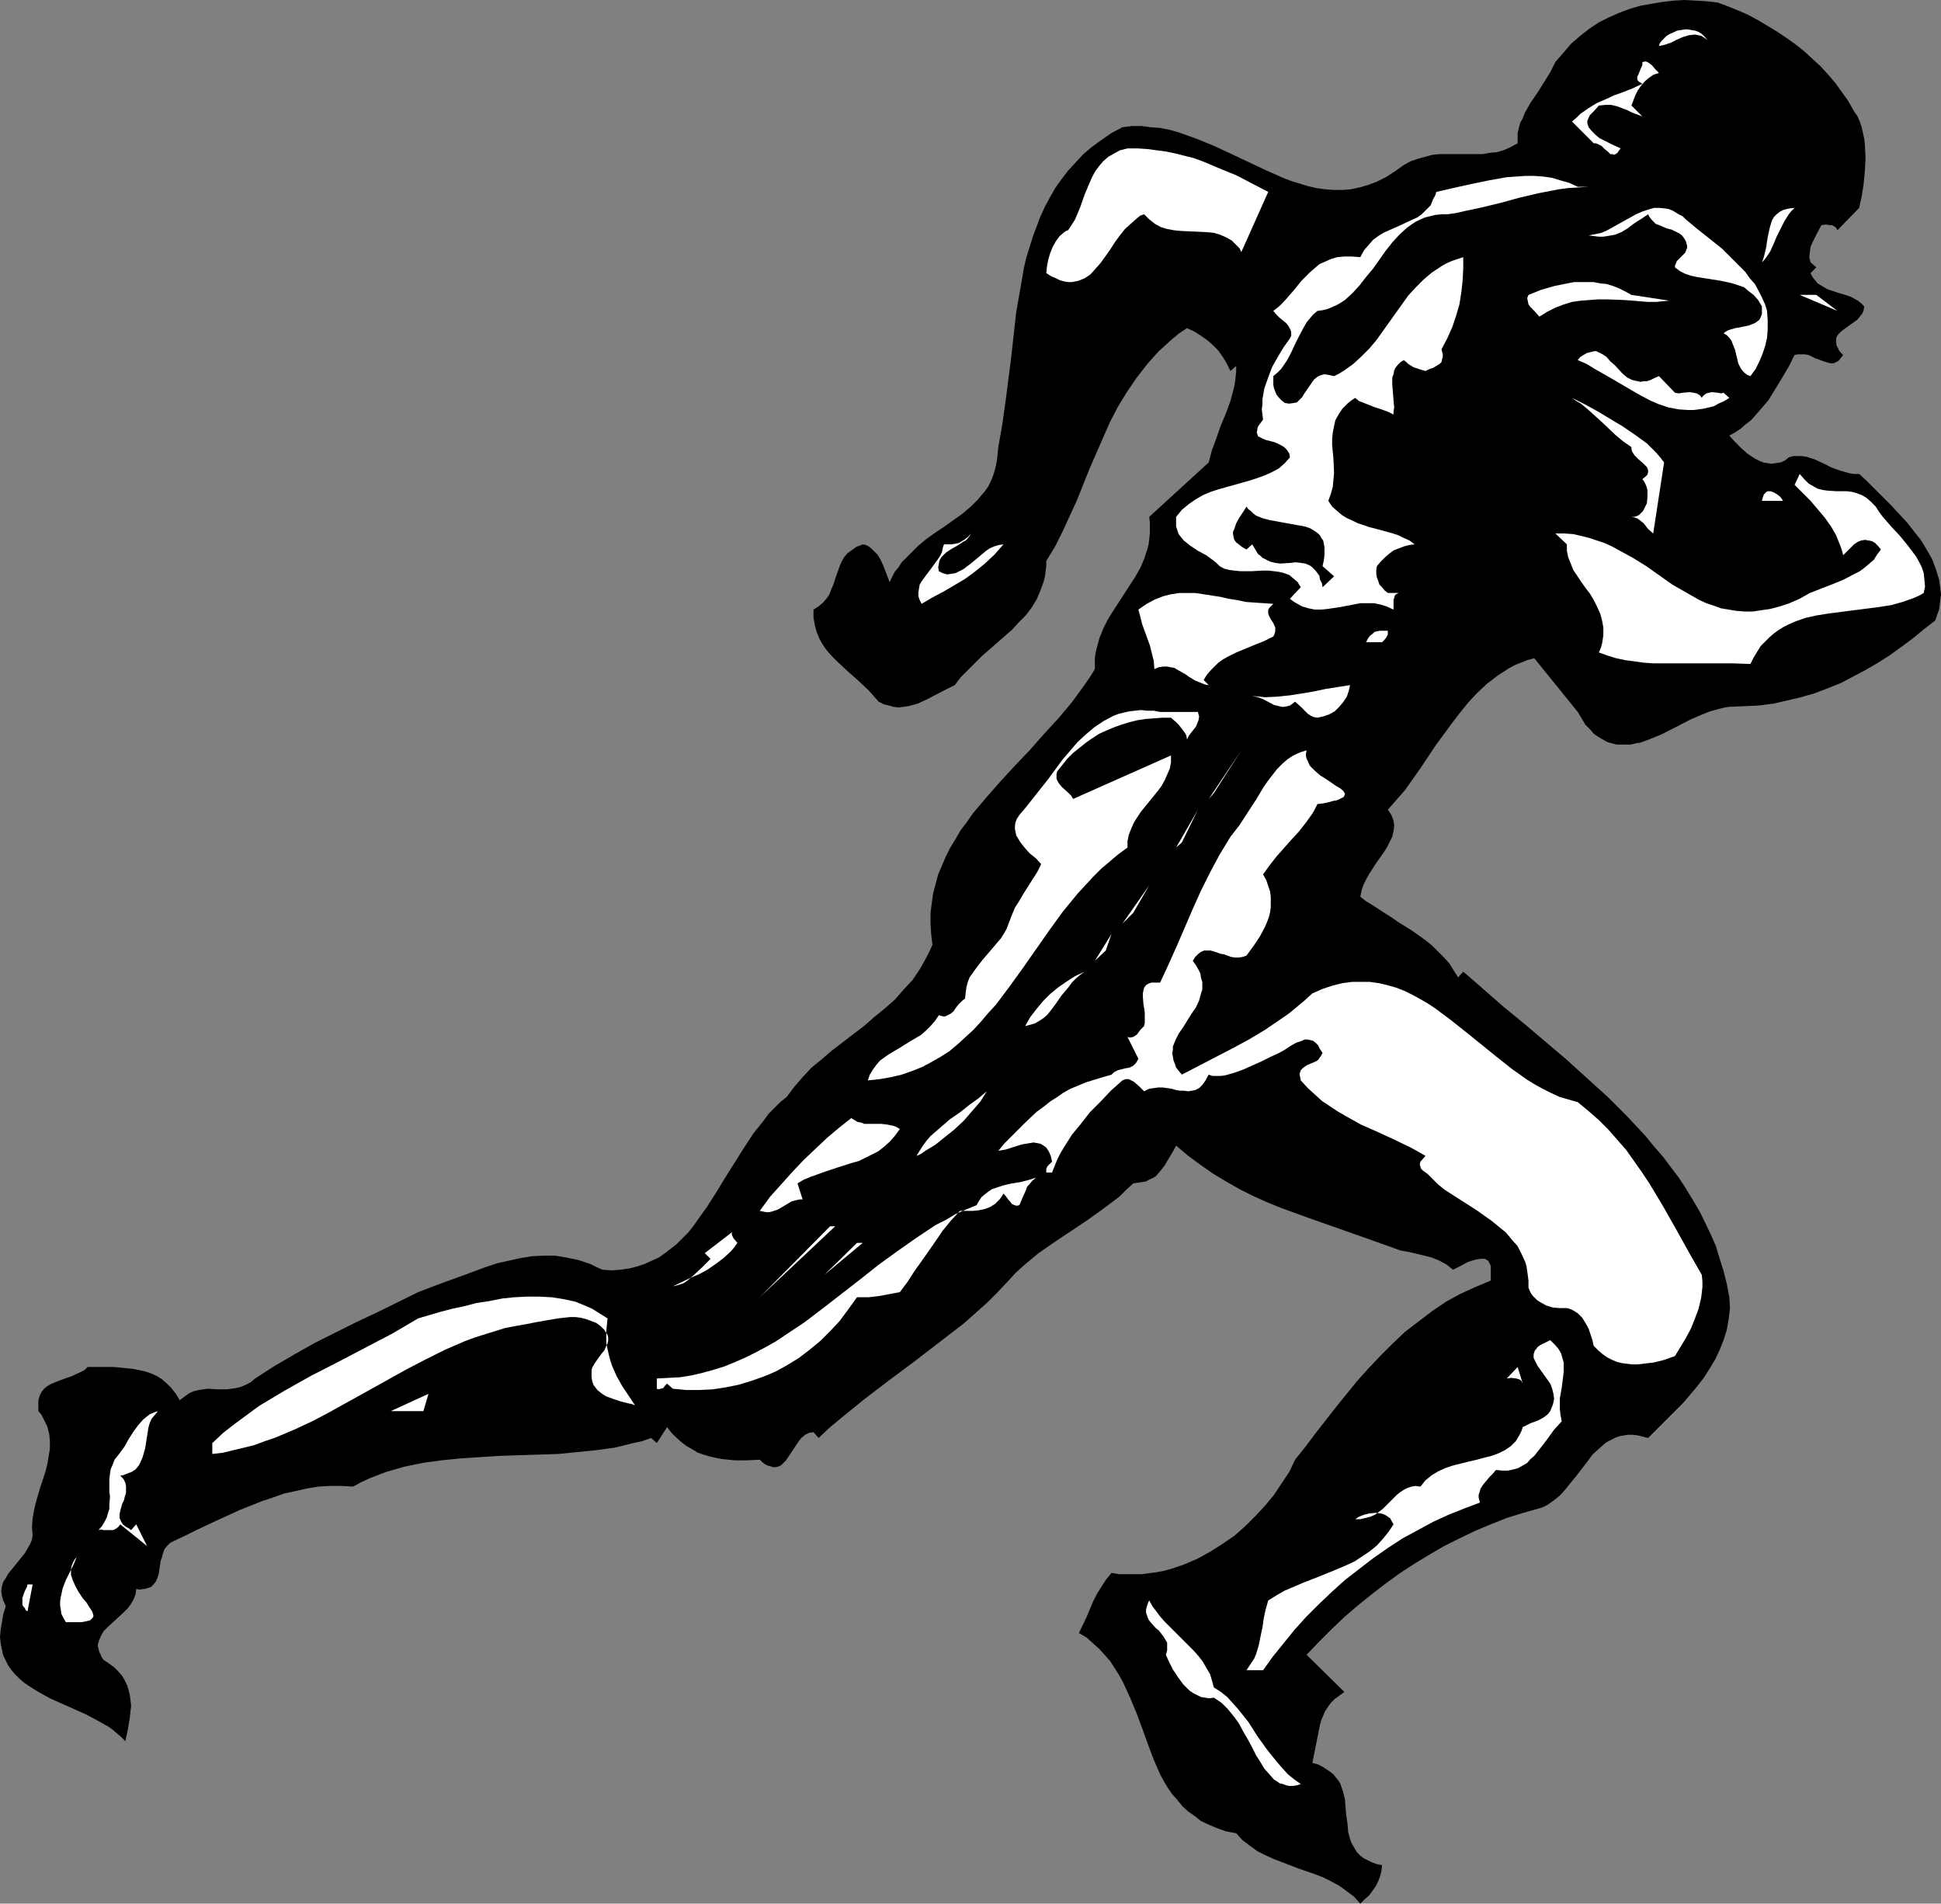 <?xml version="1.0" encoding="UTF-8" standalone="no"?>
<svg
   version="1.0"
   width="129.766mm"
   height="127.251mm"
   id="svg42"
   sodipodi:docname="Football - Player 09.wmf"
   xmlns:inkscape="http://www.inkscape.org/namespaces/inkscape"
   xmlns:sodipodi="http://sodipodi.sourceforge.net/DTD/sodipodi-0.dtd"
   xmlns="http://www.w3.org/2000/svg"
   xmlns:svg="http://www.w3.org/2000/svg">
  <rect width="100%" height="100%" fill="#808080" stroke="none"/>
  <sodipodi:namedview
     id="namedview42"
     pagecolor="#ffffff"
     bordercolor="#000000"
     borderopacity="0.25"
     inkscape:showpageshadow="2"
     inkscape:pageopacity="0.0"
     inkscape:pagecheckerboard="0"
     inkscape:deskcolor="#d1d1d1"
     inkscape:document-units="mm" />
  <defs
     id="defs1">
    <pattern
       id="WMFhbasepattern"
       patternUnits="userSpaceOnUse"
       width="6"
       height="6"
       x="0"
       y="0" />
  </defs>
  <path
     style="fill:#000000;fill-opacity:1;fill-rule:evenodd;stroke:none"
     d="m 468.478,28.12 0.808,1.131 0.646,1.454 0.485,1.454 0.323,1.454 0.323,1.454 0.162,1.616 0.162,3.232 -0.162,3.232 -0.323,3.394 -0.485,3.071 -0.646,2.909 -5.494,5.656 -0.323,-0.646 -0.485,-0.323 -0.485,-0.323 h -0.485 l -1.131,-0.162 -1.131,0.162 -1.131,2.101 -1.131,2.263 -0.485,1.131 -0.162,1.293 -0.162,1.293 0.323,1.293 1.454,1.293 -1.454,1.454 0.485,0.97 0.646,0.808 0.646,0.808 0.808,0.485 0.808,0.485 0.808,0.485 1.939,0.646 0.97,0.323 1.131,0.323 1.939,0.646 1.778,0.97 0.808,0.646 0.808,0.808 -0.162,0.97 -0.323,0.808 -0.646,0.808 -0.646,0.808 -1.616,1.131 -1.778,1.293 -0.646,0.485 -0.646,0.646 -0.485,0.646 -0.162,0.646 v 0.808 l 0.162,0.97 0.323,0.485 0.162,0.485 0.485,0.646 0.646,0.646 -0.646,0.808 -0.485,0.646 -0.646,0.323 -0.646,0.323 h -0.646 l -0.808,-0.162 -1.454,-0.485 -1.778,-0.646 -1.616,-0.808 -0.97,-0.162 h -0.808 -0.97 l -0.808,0.162 -1.454,2.909 -1.616,2.747 -1.778,2.909 -1.778,2.909 -2.101,2.424 -2.262,2.586 -1.293,0.97 -1.293,1.131 -1.454,0.97 -1.454,0.808 1.293,1.454 1.616,1.616 1.616,1.454 0.97,0.646 0.97,0.646 0.97,0.485 1.131,0.485 0.97,0.162 1.131,0.162 1.131,-0.162 1.131,-0.162 1.131,-0.485 0.97,-0.808 1.131,-0.323 h 1.131 0.97 l 1.131,0.162 2.101,0.646 2.101,0.97 2.262,1.131 2.262,0.808 1.131,0.323 1.131,0.323 1.131,0.162 h 1.293 l 1.939,1.778 1.939,1.939 4.202,4.202 1.939,2.101 2.101,2.263 1.778,2.263 1.778,2.263 1.454,2.424 1.293,2.263 0.97,2.586 0.808,2.586 0.162,1.131 0.162,1.293 0.162,1.293 -0.162,1.293 -0.162,1.293 -0.162,1.293 -0.485,1.293 -0.485,1.454 -2.909,2.263 -2.747,2.263 -3.07,2.263 -2.909,2.101 -3.07,1.939 -3.07,1.778 -3.07,1.616 -3.07,1.616 -3.232,1.293 -3.394,1.293 -3.394,0.97 -3.394,0.808 -3.555,0.808 -3.717,0.485 -3.555,0.162 -3.878,0.162 -1.131,0.162 -1.293,0.323 -2.424,0.646 -2.424,0.97 -2.586,1.131 -5.01,2.586 -2.586,1.293 -2.424,0.97 -2.586,0.97 -1.131,0.162 -1.293,0.323 h -1.293 -1.131 -1.131 l -1.293,-0.323 -1.131,-0.323 -1.131,-0.646 -1.131,-0.646 -1.131,-0.808 -0.97,-1.131 -1.131,-1.131 -0.97,-1.616 -0.97,-1.616 -10.989,-13.575 -1.778,0.485 -3.232,1.293 -1.454,0.808 -2.747,1.778 -2.747,2.101 -2.424,2.263 -2.262,2.424 -2.101,2.586 -2.101,2.747 -4.04,5.495 -3.878,5.818 -1.939,2.747 -1.939,2.747 -2.262,2.586 -2.101,2.424 0.485,0.646 0.485,0.808 0.485,1.293 0.162,1.293 -0.162,1.293 -0.323,1.454 -0.646,1.293 -0.646,1.293 -0.808,1.293 -1.939,2.747 -1.778,2.747 -0.808,1.454 -0.646,1.293 -0.485,1.454 -0.323,1.616 1.454,1.131 1.616,0.97 3.232,2.101 1.778,1.131 1.616,1.131 3.394,2.101 3.394,2.424 1.616,1.293 1.454,1.454 1.454,1.454 1.454,1.616 1.131,1.778 1.131,1.778 1.293,-1.454 5.01,4.363 5.171,4.525 5.333,4.363 5.333,4.525 5.333,4.525 5.171,4.687 5.171,4.687 4.848,4.848 4.686,5.01 2.101,2.586 2.262,2.586 1.939,2.586 2.101,2.747 1.778,2.747 1.778,2.909 1.616,2.747 1.454,2.909 1.454,3.071 1.293,2.909 0.97,3.232 0.97,3.071 0.808,3.232 0.646,3.394 0.162,2.747 -0.323,2.747 -0.485,2.747 -0.808,2.586 -0.97,2.424 -1.131,2.424 -1.454,2.424 -1.454,2.263 -1.616,2.101 -1.778,2.101 -1.778,2.101 -1.778,1.778 -3.717,3.717 -0.808,0.808 -0.97,0.97 -1.616,1.616 -1.293,-0.323 -1.293,-0.323 -1.293,-0.162 h -1.131 l -1.131,0.162 -0.97,0.162 -0.97,0.323 -0.97,0.485 -0.97,0.485 -0.808,0.485 -1.616,1.454 -1.616,1.454 -1.293,1.778 -2.747,3.555 -1.454,1.778 -1.293,1.616 -1.454,1.616 -1.616,1.293 -1.616,1.131 -0.97,0.485 -0.97,0.323 -4.04,1.131 -4.202,1.293 -4.04,1.616 -3.878,1.616 -4.04,1.939 -3.878,1.939 -3.878,2.263 -3.717,2.263 -3.717,2.424 -3.555,2.586 -3.555,2.747 -3.394,2.747 -3.394,2.909 -3.232,3.071 -3.232,3.232 -3.07,3.232 9.534,9.373 -1.293,0.97 -1.131,0.808 -0.97,0.97 -0.808,1.131 -0.646,0.97 -0.485,1.131 -0.485,1.131 -0.323,1.131 -0.485,2.424 -0.485,2.424 -0.485,2.424 -0.485,2.424 1.293,0.323 1.293,0.646 0.97,0.646 0.97,0.646 0.808,0.646 0.646,0.808 0.646,0.808 0.485,0.808 0.646,1.939 0.485,1.939 0.162,2.101 0.162,1.939 0.323,2.101 0.162,2.101 0.485,1.778 0.323,0.97 0.485,0.808 0.485,0.808 0.485,0.808 0.808,0.808 0.808,0.646 0.97,0.485 0.97,0.485 1.293,0.485 1.454,0.323 -0.162,1.454 -0.323,1.293 -0.485,1.293 -0.646,1.293 -0.808,1.131 -0.808,1.131 -1.131,0.97 -1.131,1.131 -1.616,-1.778 -1.939,-1.454 -1.778,-1.293 -2.101,-1.131 -1.939,-0.97 -2.101,-0.808 -4.202,-1.454 -4.202,-1.616 -2.101,-0.808 -2.101,-0.97 -1.939,-0.97 -1.778,-1.293 -1.939,-1.454 -1.616,-1.778 -2.586,-0.485 -2.262,-0.808 -1.939,-0.808 -2.101,-0.97 -1.616,-1.293 -1.616,-1.131 -1.454,-1.293 -1.293,-1.616 -1.293,-1.454 -1.131,-1.616 -0.97,-1.616 -0.97,-1.778 -1.616,-3.717 -1.454,-3.879 -1.454,-4.04 -1.454,-3.879 -1.616,-3.879 -1.778,-3.879 -0.97,-1.778 -1.131,-1.778 -1.131,-1.778 -1.293,-1.454 -1.454,-1.616 -1.616,-1.454 -1.616,-1.454 -1.939,-1.131 1.939,-4.04 1.616,-3.879 0.97,-1.939 1.131,-1.778 1.131,-1.778 1.454,-1.778 1.939,0.323 h 1.778 1.939 1.939 l 3.717,-0.485 1.778,-0.323 1.778,-0.485 3.394,-1.131 3.394,-1.454 3.232,-1.778 3.07,-1.939 3.07,-2.101 2.747,-2.424 2.586,-2.586 2.424,-2.586 2.262,-2.747 1.939,-2.909 1.939,-2.909 1.454,-3.071 2.586,-3.232 2.424,-3.232 5.171,-6.626 2.747,-3.394 2.747,-3.394 2.909,-3.232 2.909,-3.071 3.07,-3.071 3.232,-3.071 3.394,-2.586 3.394,-2.586 3.555,-2.424 3.555,-1.939 3.878,-1.778 1.939,-0.808 1.939,-0.808 v -0.646 -0.808 -1.454 -0.808 l -0.323,-0.646 -0.323,-0.646 -0.323,-0.162 -0.485,-0.323 h -1.131 l -1.131,0.162 -1.131,0.323 -0.97,0.323 -1.778,0.97 -1.939,0.97 -0.808,-0.646 -0.808,-0.646 -1.778,-0.97 -1.939,-0.808 -1.939,-0.485 -1.939,-0.485 -2.101,-0.485 -1.939,-0.323 -1.778,-0.646 -7.272,-2.586 -14.221,-5.01 -7.11,-2.586 -3.555,-1.454 -3.555,-1.616 -3.232,-1.616 -3.394,-1.939 -3.232,-1.939 -3.232,-2.263 -3.07,-2.263 -3.07,-2.586 -0.97,1.778 -0.97,1.616 -0.97,1.616 -1.131,1.454 -1.131,1.293 -0.808,0.485 -0.808,0.323 -0.808,0.485 -0.97,0.162 -1.131,0.162 -1.131,0.162 -1.778,1.616 -1.778,1.778 -1.939,1.454 -1.939,1.454 -4.04,2.909 -8.242,5.495 -4.202,2.909 -1.939,1.616 -1.939,1.616 -1.939,1.778 -1.778,1.939 -2.747,2.909 -2.747,2.747 -2.909,2.586 -2.909,2.586 -6.302,4.848 -6.302,4.848 -6.302,4.687 -6.141,4.687 -5.979,4.848 -2.909,2.424 -2.747,2.586 -1.293,-1.454 -1.131,0.162 -0.97,0.485 -0.97,0.808 -0.646,0.808 -1.293,1.939 -0.646,0.97 -0.646,0.97 -0.646,0.97 -0.646,0.646 -0.646,0.646 -0.808,0.323 -0.97,0.162 -0.485,-0.162 -0.646,-0.162 -0.485,-0.162 -0.646,-0.323 -0.646,-0.485 -0.646,-0.646 -3.232,0.162 h -3.07 l -3.232,-0.323 -1.616,-0.323 -1.454,-0.323 -1.616,-0.485 -1.454,-0.485 -1.293,-0.808 -1.454,-0.808 -1.293,-0.97 -1.293,-1.131 -1.293,-1.293 -1.131,-1.454 -2.586,4.04 -1.454,-1.293 -2.262,0.808 -2.262,0.485 -4.525,1.131 -4.686,0.646 -4.848,0.485 -4.848,0.485 -5.01,0.162 -9.858,0.323 -5.01,0.323 -4.848,0.323 -4.848,0.485 -4.686,0.646 -4.686,0.97 -2.262,0.646 -2.262,0.646 -2.101,0.808 -2.101,0.808 -2.101,0.97 -2.101,1.131 -2.909,-0.162 h -2.909 l -2.909,0.162 -2.909,0.485 -2.909,0.646 -2.909,0.646 -2.747,0.97 -2.909,0.97 -5.656,2.263 -5.656,2.586 -5.494,2.586 -2.586,1.293 -2.747,1.293 -0.97,0.485 -0.808,0.808 -0.646,0.808 -0.323,0.97 -0.323,1.131 -0.323,0.97 -0.323,2.263 -0.162,0.97 -0.323,0.97 -0.323,0.808 -0.646,0.808 -0.646,0.646 -0.97,0.323 -0.646,0.162 -1.293,0.162 -0.808,-0.162 -0.162,1.293 -0.485,1.293 -0.646,1.131 -0.808,1.131 -0.97,0.97 -2.101,1.939 -2.101,1.939 -0.97,0.97 -0.646,1.131 -0.485,1.131 -0.323,1.131 v 0.485 l 0.162,0.646 0.162,0.646 0.323,0.646 0.323,0.808 0.485,0.646 1.454,0.97 1.293,0.97 0.97,0.97 0.97,1.131 0.646,1.131 0.646,1.293 0.323,1.131 0.323,1.293 0.162,1.293 0.162,1.454 -0.162,1.293 -0.162,1.616 -0.485,2.909 -0.646,3.071 -0.97,-0.97 -1.131,-0.97 -1.131,-0.97 -1.131,-0.808 -2.909,-1.616 -2.747,-1.454 -6.141,-2.747 -2.909,-1.293 -2.909,-1.616 -2.586,-1.616 -1.131,-0.808 -1.131,-0.97 -1.131,-1.131 -0.808,-0.97 -0.808,-1.131 -0.646,-1.293 -0.646,-1.293 -0.323,-1.454 -0.323,-1.616 L 0,413.559 l 0.162,-1.778 0.323,-1.939 0.323,-1.939 0.646,-2.101 -0.323,-0.808 -0.323,-0.646 -0.323,-1.131 -0.162,-1.293 0.162,-1.131 0.323,-1.131 0.646,-0.97 0.646,-1.131 0.808,-0.97 3.394,-4.202 0.646,-1.131 0.646,-1.131 0.485,-1.131 0.162,-1.131 -0.162,-2.101 0.162,-2.101 0.323,-1.939 0.485,-2.101 1.131,-3.879 1.293,-3.879 0.485,-1.939 0.323,-1.939 0.323,-1.939 v -1.939 l -0.162,-1.778 -0.485,-1.939 -0.485,-0.97 -0.485,-0.97 -0.485,-0.97 -0.808,-0.97 v -1.616 -1.131 l 0.323,-1.131 0.485,-0.97 0.646,-0.808 0.808,-0.646 0.808,-0.485 1.131,-0.485 2.101,-0.808 2.262,-0.808 2.101,-0.97 0.97,-0.485 0.808,-0.808 h 6.626 l 3.232,0.323 1.616,0.162 1.616,0.323 1.454,0.323 1.454,0.485 1.454,0.646 1.293,0.808 1.293,1.131 1.131,1.131 1.131,1.454 0.97,1.616 1.293,-0.97 1.131,-0.808 1.131,-0.485 1.293,-0.323 1.131,-0.162 1.131,-0.162 2.424,0.162 h 2.424 l 1.131,-0.162 1.131,-0.162 1.293,-0.323 1.131,-0.485 1.293,-0.646 1.131,-0.97 5.01,-3.232 5.01,-2.909 5.171,-2.909 5.171,-2.586 5.171,-2.586 5.171,-2.424 10.504,-5.172 5.494,-2.101 5.818,-2.101 5.656,-2.101 2.909,-0.97 2.909,-0.646 2.909,-0.646 2.909,-0.485 3.07,-0.162 h 2.909 l 2.909,0.485 3.07,0.646 1.454,0.485 1.454,0.485 1.616,0.808 1.454,0.646 2.424,0.162 2.101,-0.162 2.262,-0.323 1.939,-0.485 1.939,-0.646 1.778,-0.808 1.778,-0.808 1.616,-1.131 1.454,-1.131 1.454,-1.131 2.909,-2.909 1.293,-1.616 1.131,-1.616 2.424,-3.394 2.262,-3.555 2.262,-3.717 4.686,-7.434 2.424,-3.717 2.586,-3.232 1.293,-1.778 1.454,-1.454 1.454,-1.454 1.616,-1.293 1.939,-2.586 2.101,-2.424 2.262,-2.424 2.586,-2.101 2.424,-2.101 5.494,-4.202 2.747,-2.101 2.586,-2.263 2.586,-2.101 2.586,-2.263 2.262,-2.586 2.262,-2.424 1.939,-2.909 1.616,-2.909 0.808,-1.616 0.646,-1.454 -0.323,-2.747 -0.162,-2.747 v -2.586 l 0.323,-2.424 0.323,-2.424 0.646,-2.424 0.646,-2.424 0.97,-2.263 0.97,-2.263 1.131,-2.263 1.293,-2.101 1.293,-2.263 1.616,-2.101 1.454,-2.101 3.394,-4.04 3.555,-4.04 3.717,-4.04 3.717,-3.879 3.555,-4.04 3.717,-4.04 3.394,-4.04 3.07,-4.202 1.454,-2.101 1.293,-2.101 v -1.454 -1.293 l 0.162,-1.293 0.323,-1.293 0.646,-2.424 0.97,-2.424 1.131,-2.263 1.293,-2.101 5.656,-8.727 1.293,-2.263 0.97,-2.263 0.808,-2.424 0.323,-1.293 0.162,-1.293 0.162,-1.454 v -1.293 -1.454 l -0.162,-1.454 15.029,-13.737 0.808,-3.071 1.131,-3.071 1.131,-3.232 1.293,-3.071 1.131,-3.071 0.808,-3.071 0.323,-1.454 0.162,-1.454 0.162,-1.616 v -1.293 l -1.454,1.293 -0.97,-1.939 -0.97,-1.616 -1.131,-1.616 -1.293,-1.293 -1.454,-1.293 -1.616,-1.131 -1.778,-1.131 -1.778,-0.808 -1.939,1.293 -1.778,1.454 -1.778,1.616 -1.616,1.454 -1.454,1.616 -1.454,1.616 -2.747,3.555 -2.424,3.555 -2.262,3.717 -1.939,3.717 -1.778,4.04 -3.394,7.757 -3.232,8.08 -1.778,3.879 -1.778,3.879 -1.939,3.879 -2.262,3.717 v 1.293 l -0.162,1.293 -0.162,1.293 -0.323,1.293 -0.808,2.263 -0.97,2.263 -1.293,2.101 -1.454,1.939 -1.778,1.778 -1.616,1.778 -3.878,3.394 -3.878,3.394 -1.778,1.778 -1.778,1.778 -1.778,1.778 -1.454,1.939 -2.262,1.131 -4.686,2.424 -2.424,1.131 -1.131,0.323 -1.293,0.323 -1.131,0.162 -1.293,0.162 -1.293,-0.162 -1.131,-0.323 -1.293,-0.323 -1.293,-0.646 -1.293,-1.454 -1.131,-1.293 -2.747,-2.586 -1.454,-1.293 -1.293,-1.131 -2.747,-2.586 -1.293,-1.293 -1.131,-1.293 -1.131,-1.616 -0.808,-1.454 -0.646,-1.616 -0.485,-1.778 -0.323,-1.939 v -1.939 l 1.293,-0.808 1.131,-0.97 0.97,-1.131 0.646,-0.97 0.485,-1.293 0.485,-1.131 0.808,-2.424 0.808,-2.263 0.485,-1.131 0.646,-1.131 0.808,-0.97 1.131,-0.808 1.131,-0.808 1.616,-0.646 0.808,0.162 0.646,0.323 0.646,0.485 0.485,0.485 1.131,1.131 0.808,1.293 0.646,1.454 1.131,2.909 0.485,1.293 0.646,-1.293 0.646,-1.293 0.97,-1.131 0.808,-1.293 1.939,-1.939 2.101,-2.101 2.101,-1.778 2.262,-1.616 2.424,-1.616 2.262,-1.616 2.262,-1.616 2.101,-1.778 1.778,-1.778 1.778,-2.101 0.808,-1.131 0.646,-1.293 0.485,-1.131 0.485,-1.454 0.323,-1.293 0.323,-1.616 0.162,-1.616 0.162,-1.616 0.97,-5.495 0.808,-5.656 1.454,-11.313 1.293,-11.636 0.97,-5.495 0.97,-5.656 0.646,-2.747 0.808,-2.586 0.808,-2.586 0.97,-2.586 0.97,-2.586 1.131,-2.424 1.293,-2.424 1.293,-2.263 1.616,-2.263 1.616,-2.101 1.939,-2.101 1.939,-2.101 2.101,-1.778 2.424,-1.778 2.586,-1.778 2.747,-1.454 2.424,-0.323 h 2.424 l 2.424,0.323 2.262,0.162 2.424,0.485 2.262,0.646 2.262,0.808 2.262,0.808 4.363,1.778 4.525,2.101 8.565,4.04 4.363,1.939 2.101,0.808 2.101,0.646 2.101,0.646 2.101,0.485 2.262,0.323 2.101,0.162 h 2.262 l 2.101,-0.162 2.262,-0.485 2.262,-0.646 2.101,-0.808 2.262,-1.131 2.262,-1.454 2.262,-1.616 1.778,-0.97 1.939,-0.646 1.778,-0.485 1.778,-0.485 1.778,-0.162 h 1.778 3.555 3.717 1.778 l 1.778,-0.323 1.778,-0.162 1.778,-0.485 1.778,-0.808 1.778,-0.97 V 34.908 33.615 l 0.323,-1.293 0.323,-1.293 0.646,-1.131 0.485,-1.293 1.454,-2.586 1.778,-2.586 1.616,-2.586 1.616,-2.586 1.293,-2.586 2.101,-2.424 1.939,-2.263 2.262,-1.939 2.262,-1.778 2.424,-1.616 2.586,-1.293 2.586,-1.131 2.586,-0.97 2.747,-0.808 2.747,-0.485 2.909,-0.485 2.747,-0.323 L 425.654,0 l 2.909,0.162 2.747,0.162 2.747,0.323 2.586,0.97 2.424,0.97 2.586,1.131 2.424,1.293 2.424,1.454 2.424,1.454 2.424,1.616 2.262,1.616 2.262,1.778 2.101,1.939 2.101,1.939 1.778,1.939 1.939,2.263 1.616,2.263 1.616,2.263 z"
     id="path1" />
  <path
     style="fill:#ffffff;fill-opacity:1;fill-rule:evenodd;stroke:none"
     d="m 431.472,10.181 -0.808,-0.646 -0.808,-0.485 -0.808,-0.162 -0.646,-0.162 -1.616,0.162 -1.616,0.485 -1.454,0.646 -1.616,0.808 -1.454,0.485 -1.454,0.323 0.162,-0.646 0.485,-0.646 0.646,-0.646 0.646,-0.646 0.808,-0.485 0.808,-0.323 0.97,-0.485 0.97,-0.162 0.97,-0.162 h 0.808 l 0.97,0.162 0.97,0.162 0.808,0.323 0.808,0.485 0.808,0.808 z"
     id="path2" />
  <path
     style="fill:#ffffff;fill-opacity:1;fill-rule:evenodd;stroke:none"
     d="m 419.19,18.424 -1.454,0.485 -1.131,0.808 -0.97,0.808 -0.97,1.131 -0.808,1.131 -0.646,1.293 -0.485,1.293 -0.485,1.293 2.747,2.747 -1.293,-0.485 -1.293,-0.485 -1.293,-0.646 -1.293,-0.485 -1.293,-0.485 -1.454,-0.323 h -1.454 l -1.616,0.162 -1.131,1.293 -1.131,1.131 -0.323,0.646 -0.323,0.808 v 0.646 l 0.323,0.97 0.808,0.97 0.97,0.97 0.97,0.808 0.97,0.485 2.262,1.131 2.101,0.97 -0.485,0.646 -0.323,0.485 -0.485,0.323 -0.323,0.162 -0.485,-0.162 h -0.485 l -0.646,-0.646 -0.808,-0.646 -0.808,-0.808 -0.97,-0.485 -0.485,-0.162 h -0.485 l -5.494,-5.495 1.131,-0.97 0.97,-0.97 2.101,-1.454 2.101,-1.293 2.262,-0.97 2.101,-0.97 2.262,-0.808 2.424,-0.97 2.424,-1.131 -0.485,-0.323 -0.323,-0.162 -0.323,-0.323 -0.162,-0.323 v -0.646 l 0.323,-0.646 0.646,-1.616 0.323,-0.646 v -0.808 l 0.808,-0.162 0.485,0.162 0.485,0.323 0.646,0.485 0.808,0.97 z"
     id="path3" />
  <path
     style="fill:#ffffff;fill-opacity:1;fill-rule:evenodd;stroke:none"
     d="m 320.452,48.483 -6.787,15.191 -0.485,-0.97 -0.646,-0.646 -0.646,-0.646 -0.646,-0.646 -1.454,-0.808 -1.454,-0.646 -1.616,-0.485 -1.616,-0.162 -3.394,-0.162 -3.394,-0.162 -1.616,-0.162 -1.778,-0.323 -1.616,-0.485 -1.454,-0.808 -1.454,-1.131 -0.646,-0.646 -0.646,-0.646 -0.97,0.323 -0.808,0.646 -1.454,1.293 -1.616,1.454 -1.293,1.616 -1.293,1.778 -1.131,1.778 -2.424,3.394 -1.293,1.454 -1.293,1.454 -1.454,0.97 -0.808,0.323 -0.808,0.323 -0.808,0.162 -0.808,0.162 h -0.97 l -0.97,-0.162 -1.131,-0.323 -0.97,-0.485 -1.131,-0.485 -1.293,-0.808 0.162,-1.616 0.323,-1.778 0.485,-1.616 0.646,-1.616 0.808,-1.454 0.97,-1.293 1.131,-0.97 0.485,-0.323 0.485,-0.162 0.97,-1.454 0.808,-1.293 1.293,-3.071 1.131,-3.232 1.293,-3.071 0.646,-1.454 0.808,-1.454 0.97,-1.293 0.97,-1.131 1.293,-1.131 1.454,-0.808 1.454,-0.808 1.939,-0.485 h 2.586 l 2.424,0.162 2.424,0.323 2.424,0.323 2.262,0.485 4.525,1.131 2.262,0.808 4.202,1.778 4.363,1.778 4.04,2.101 z"
     id="path4" />
  <path
     style="fill:#ffffff;fill-opacity:1;fill-rule:evenodd;stroke:none"
     d="m 404,47.19 h -2.586 l -2.586,0.162 -2.586,0.162 -2.424,0.323 -5.01,0.97 -4.848,1.131 -4.686,1.293 -4.686,1.131 -4.525,0.97 -2.101,0.485 -2.262,0.323 h -1.454 l -1.616,0.162 -1.293,0.323 -1.293,0.323 -1.131,0.485 -1.293,0.646 -0.97,0.646 -1.131,0.808 -1.939,1.778 -1.778,1.939 -1.778,2.263 -3.07,4.363 -1.778,2.101 -1.616,2.101 -1.778,1.939 -1.939,1.778 -0.97,0.646 -1.131,0.646 -1.131,0.485 -1.131,0.485 -1.293,0.323 -1.293,0.162 -1.131,0.97 -0.808,0.97 -0.808,0.97 -0.646,1.131 -1.131,2.101 -1.131,2.263 -0.97,2.101 -1.131,2.101 -0.646,0.97 -0.808,1.131 -0.808,0.808 -1.131,0.97 v 0.97 1.131 l 0.162,0.97 0.323,0.808 0.323,0.808 0.646,0.808 0.646,0.646 0.808,0.646 1.131,0.162 1.131,-0.162 0.808,-0.162 0.646,-0.646 0.646,-0.646 0.485,-0.808 2.101,-3.071 0.485,-0.646 0.808,-0.646 0.646,-0.323 1.131,-0.323 0.97,0.162 1.454,0.323 1.293,-0.646 1.293,-0.808 2.262,-1.616 2.101,-1.939 1.939,-1.939 1.778,-2.101 1.616,-2.263 3.232,-4.525 1.616,-2.263 1.616,-2.263 1.939,-2.101 1.939,-1.939 2.101,-1.778 2.424,-1.616 1.131,-0.646 1.454,-0.646 1.454,-0.485 1.454,-0.485 v 2.909 l -0.162,3.071 -0.323,2.909 -0.485,3.071 -0.808,2.747 -0.97,2.909 -1.293,2.909 -1.454,2.747 0.162,0.646 0.162,0.646 v 0.646 l -0.162,0.485 -0.162,0.808 -0.485,0.485 -0.808,0.485 -0.808,0.485 -0.97,0.323 -0.97,0.485 -1.616,-0.485 -1.454,-0.485 -1.293,-0.808 -0.485,-0.485 -0.646,-0.485 -0.808,0.485 -0.646,0.646 -0.646,0.808 -0.323,0.646 -0.162,0.97 -0.323,0.808 v 1.778 l 0.162,1.939 0.162,2.101 0.162,1.778 -0.162,0.97 v 0.808 l -1.293,-0.646 -1.293,-0.485 -2.424,-0.808 -2.424,-0.97 -1.293,-0.485 -0.97,-0.808 -0.97,0.646 -0.808,0.646 -0.808,0.808 -0.646,0.646 -0.97,1.454 -0.808,1.454 -0.323,1.454 -0.323,1.616 -0.162,1.616 v 1.616 l 0.323,3.394 0.162,3.555 -0.162,1.778 -0.162,1.778 -0.485,1.778 -0.646,1.778 0.97,1.454 1.293,1.131 1.131,0.97 1.293,0.808 1.454,0.646 1.293,0.646 2.909,0.97 3.07,0.808 2.909,0.808 1.454,0.485 1.293,0.646 1.454,0.646 1.293,0.97 -1.293,0.162 -1.293,0.323 -1.293,0.485 -1.293,0.485 -1.131,0.808 -1.131,0.97 -1.131,1.131 -0.97,1.131 -0.162,0.97 v 0.97 l 0.162,0.97 0.323,0.808 0.323,0.97 0.646,0.646 0.646,0.808 0.808,0.646 h 2.747 l -0.646,0.323 -0.323,0.323 -0.162,0.646 -0.162,0.485 v 1.131 1.293 l -1.778,-0.808 -1.616,-0.485 -1.616,-0.323 h -1.616 -1.778 l -1.616,0.323 -3.394,0.646 -3.232,0.485 -1.616,0.162 h -1.616 l -1.616,-0.323 -1.616,-0.485 -1.454,-0.808 -0.808,-0.485 -0.808,-0.646 2.747,-2.909 -0.808,-1.293 -1.131,-0.97 -0.97,-0.808 -1.293,-0.485 -1.293,-0.323 -1.293,-0.162 -1.454,-0.162 h -1.293 l -2.909,0.162 h -2.909 l -1.454,-0.162 -1.293,-0.162 -1.293,-0.323 -1.131,-0.646 -0.808,-0.808 -0.808,-0.646 -1.778,-1.293 -2.101,-1.131 -1.939,-1.293 -0.808,-0.646 -0.808,-0.646 -0.646,-0.808 -0.646,-0.808 -0.323,-0.97 -0.323,-0.97 v -1.131 -1.293 l 0.808,-0.97 0.646,-0.808 1.778,-1.454 1.616,-1.131 1.939,-1.131 1.939,-0.808 1.939,-0.646 4.04,-1.131 4.04,-1.131 1.939,-0.646 1.778,-0.646 1.778,-0.808 1.778,-0.97 1.454,-1.293 1.293,-1.454 -0.162,-0.97 -0.646,-0.97 -0.646,-0.646 -0.808,-0.485 -0.97,-0.485 -0.808,-0.323 -1.939,-0.485 -0.808,-0.323 -0.646,-0.323 -0.646,-0.323 -0.162,-0.485 -0.162,-0.646 0.162,-0.323 v -0.485 l 0.162,-0.485 0.323,-0.485 0.485,-0.646 0.485,-0.646 -0.162,-1.293 -0.162,-1.293 0.162,-1.293 v -1.293 l 0.485,-2.747 0.97,-2.747 0.97,-2.586 1.454,-2.586 1.454,-2.424 1.616,-2.263 0.323,-0.646 v -0.485 -0.485 l -0.162,-0.485 -0.485,-0.97 -0.646,-0.808 -0.808,-0.646 -0.97,-0.808 -0.646,-0.646 -0.808,-0.97 1.454,-1.131 1.293,-1.293 2.262,-2.586 2.101,-2.586 2.262,-2.263 1.131,-0.97 1.131,-0.97 1.454,-0.646 1.454,-0.646 1.616,-0.485 1.778,-0.162 h 1.939 l 2.101,0.162 0.97,-1.778 1.131,-1.293 1.131,-1.293 1.293,-0.97 1.293,-0.808 1.454,-0.646 2.909,-1.293 2.747,-1.293 1.454,-0.646 1.131,-0.808 1.131,-1.131 1.131,-1.131 0.646,-1.616 0.485,-0.808 0.323,-0.97 4.202,-0.97 4.363,-0.97 4.686,-0.97 4.525,-0.808 2.424,-0.162 2.262,-0.162 h 2.262 l 2.262,0.162 2.262,0.323 2.101,0.646 2.262,0.646 2.101,0.97 z"
     id="path5" />
  <path
     style="fill:#ffffff;fill-opacity:1;fill-rule:evenodd;stroke:none"
     d="m 446.5,78.542 0.162,2.424 V 83.229 l -0.162,2.101 -0.485,2.101 -0.646,1.939 -0.808,1.939 -0.97,1.939 -1.293,1.778 -0.808,-0.323 -0.646,-0.485 -0.485,-0.485 -0.485,-0.646 -0.646,-1.293 -0.808,-3.394 -0.646,-1.616 -0.323,-0.808 -0.485,-0.646 -0.646,-0.646 -0.808,-0.485 0.646,-0.485 0.646,-0.323 1.616,-0.485 0.97,-0.162 0.808,-0.162 1.616,-0.323 0.808,-0.323 0.808,-0.323 0.485,-0.323 0.646,-0.485 0.323,-0.646 0.323,-0.808 v -0.97 -0.97 l -0.97,-1.616 -1.131,-1.293 -1.293,-0.97 -1.131,-0.97 -1.454,-0.485 -1.454,-0.485 -1.454,-0.323 -1.454,-0.323 -3.07,-0.485 -3.07,-0.485 -1.454,-0.323 -1.454,-0.485 -1.293,-0.646 -1.293,-0.97 v -0.485 l 0.162,-0.323 0.323,-0.808 1.454,-1.454 0.646,-0.646 0.323,-0.808 0.162,-0.485 v -0.485 l -0.162,-0.485 -0.162,-0.646 -0.485,-0.808 -0.485,-0.646 -0.646,-0.485 -0.646,-0.323 -1.293,-0.646 -1.293,-0.323 -1.454,-0.646 -1.293,-0.485 -0.485,-0.485 -0.485,-0.485 -0.646,-0.808 -0.323,-0.646 -1.939,1.293 -0.808,0.485 -0.97,0.646 -1.454,1.131 -1.616,0.97 -1.616,0.646 -0.97,0.162 -0.97,0.162 -0.97,0.162 h -1.131 l -1.293,-0.162 -1.293,-0.162 1.616,-0.323 1.616,-0.323 1.454,-0.646 1.454,-0.808 2.909,-1.616 2.909,-1.616 1.454,-0.646 1.454,-0.485 1.616,-0.485 h 1.454 l 1.616,0.162 0.808,0.162 0.808,0.323 0.808,0.485 0.808,0.485 0.97,0.485 0.808,0.808 2.909,2.424 3.07,2.424 3.232,2.586 2.909,2.909 1.454,1.454 1.454,1.454 1.131,1.616 1.293,1.454 0.97,1.778 0.808,1.616 0.808,1.778 z"
     id="path6" />
  <path
     style="fill:#ffffff;fill-opacity:1;fill-rule:evenodd;stroke:none"
     d="m 453.449,52.523 -0.808,0.808 -0.646,0.808 -1.131,1.778 -0.97,1.939 -0.97,1.939 -0.808,1.939 -0.808,1.778 -0.97,1.454 -0.646,0.808 -0.485,0.485 0.323,-0.808 0.323,-1.131 0.485,-2.101 0.162,-1.293 0.162,-0.97 0.485,-2.263 0.323,-1.131 0.323,-0.97 0.485,-0.808 0.646,-0.646 0.808,-0.646 0.97,-0.485 1.293,-0.323 z"
     id="path7" />
  <path
     style="fill:#ffffff;fill-opacity:1;fill-rule:evenodd;stroke:none"
     d="m 421.776,75.957 -1.616,0.162 -1.778,0.162 h -1.939 l -1.939,-0.162 -1.939,-0.162 -2.262,-0.162 -4.202,-0.162 h -2.262 l -2.101,0.162 -2.262,0.162 -2.262,0.323 -2.101,0.646 -2.101,0.808 -1.939,0.97 -2.101,1.293 -1.131,-1.293 -1.131,-1.131 -0.485,-0.646 -0.162,-0.808 -0.162,-0.808 0.323,-0.808 3.232,-1.293 3.394,-0.97 3.232,-0.646 1.616,-0.323 h 1.616 1.778 1.616 l 1.616,0.323 1.616,0.162 1.616,0.485 1.616,0.646 1.616,0.808 1.454,0.808 z"
     id="path8" />
  <path
     style="fill:#ffffff;fill-opacity:1;fill-rule:evenodd;stroke:none"
     d="m 464.276,78.542 -9.534,-4.04 h 4.202 z"
     id="path9" />
  <path
     style="fill:#ffffff;fill-opacity:1;fill-rule:evenodd;stroke:none"
     d="m 423.23,99.228 0.97,0.162 0.97,-0.162 1.778,-0.162 0.97,0.162 0.808,0.162 0.808,0.485 0.485,0.646 0.162,-0.323 0.323,-0.323 0.646,-0.485 0.646,-0.162 0.808,-0.162 1.454,0.162 0.808,0.162 0.646,-0.162 1.454,1.293 -1.293,0.808 -1.454,0.646 -1.131,0.646 -1.293,0.323 -1.454,0.323 -1.131,0.162 -1.293,0.162 h -1.293 l -2.424,-0.162 -2.586,-0.485 -2.424,-0.808 -2.262,-0.97 -2.424,-1.293 -2.262,-1.293 -4.686,-2.747 -4.525,-2.586 -2.101,-1.293 -2.262,-0.97 0.646,-0.808 0.808,-0.485 0.808,-0.485 0.646,-0.162 0.646,-0.162 0.646,-0.162 h 0.485 l 0.646,0.323 0.97,0.485 0.97,0.646 0.97,1.131 1.131,0.97 1.939,2.101 1.131,0.97 1.293,0.646 0.646,0.162 0.808,0.162 0.646,0.162 0.808,-0.162 h 0.808 l 0.97,-0.323 0.97,-0.485 1.131,-0.485 z"
     id="path10" />
  <path
     style="fill:#ffffff;fill-opacity:1;fill-rule:evenodd;stroke:none"
     d="m 387.678,95.027 5.333,2.747 z"
     id="path11" />
  <path
     style="fill:#ffffff;fill-opacity:1;fill-rule:evenodd;stroke:none"
     d="m 420.483,116.844 -2.747,17.939 -1.293,-1.131 -1.131,-1.454 -0.808,-0.646 -0.646,-0.485 -0.808,-0.323 -0.808,-0.162 h 0.646 l 0.646,-0.162 0.646,-0.323 0.485,-0.485 0.485,-0.485 0.323,-0.646 0.323,-0.646 0.323,-0.646 0.162,-1.616 v -1.616 l -0.162,-0.808 -0.323,-0.808 -0.323,-0.646 -0.485,-0.646 0.808,-0.646 0.485,-0.485 0.162,-0.646 v -0.485 l -0.162,-0.485 -0.162,-0.323 -0.97,-0.97 -1.131,-0.97 -0.97,-0.97 -0.323,-0.485 -0.323,-0.485 -0.162,-0.646 v -0.485 l -2.101,-1.454 -1.939,-1.616 -3.394,-3.232 -1.616,-1.454 -1.778,-1.616 -1.939,-1.616 -1.131,-0.646 -1.131,-0.808 3.232,1.616 3.232,1.778 3.232,1.939 3.232,1.939 3.07,2.101 2.909,2.101 2.424,2.424 0.97,1.131 z"
     id="path12" />
  <path
     style="fill:#ffffff;fill-opacity:1;fill-rule:evenodd;stroke:none"
     d="m 398.667,115.551 6.787,1.293 z"
     id="path13" />
  <path
     style="fill:#ffffff;fill-opacity:1;fill-rule:evenodd;stroke:none"
     d="m 473.972,127.995 0.808,1.293 0.97,1.293 2.101,2.424 2.262,2.424 2.101,2.586 0.97,1.293 0.97,1.293 0.808,1.454 0.646,1.293 0.485,1.454 0.162,1.616 0.162,1.778 -0.323,1.616 -1.131,0.646 -1.454,0.646 -2.747,0.97 -2.909,0.808 -3.07,0.485 -6.302,0.808 -6.302,0.808 -3.07,0.485 -2.909,0.646 -2.747,0.97 -1.454,0.646 -1.293,0.646 -1.293,0.808 -1.131,0.808 -1.131,0.97 -1.131,1.131 -1.131,1.131 -0.808,1.293 -0.97,1.616 -0.808,1.616 -4.848,-0.162 h -5.01 -2.424 -2.586 -4.848 -4.848 l -2.424,-0.162 -2.262,-0.323 -2.424,-0.323 -2.262,-0.485 -2.101,-0.646 -2.262,-0.808 0.485,-1.131 0.323,-1.131 0.162,-0.97 0.162,-1.131 v -0.97 -0.97 l -0.323,-1.778 -0.485,-1.778 -0.808,-1.778 -0.808,-1.616 -0.97,-1.616 -1.131,-1.454 -1.131,-1.616 -0.97,-1.454 -0.97,-1.454 -0.646,-1.616 -0.646,-1.616 -0.323,-1.616 v -1.616 l -2.909,-2.747 h 2.262 l 2.262,0.162 2.101,0.485 1.939,0.485 1.939,0.646 1.939,0.646 1.778,0.808 1.778,0.97 3.555,1.939 3.394,2.101 6.626,4.687 3.394,1.939 3.394,1.939 1.778,0.808 1.939,0.646 1.778,0.646 1.939,0.323 1.939,0.323 2.101,0.162 h 2.101 l 2.101,-0.323 2.262,-0.323 2.424,-0.646 2.424,-0.808 2.586,-1.131 2.586,-1.454 2.909,-1.131 2.909,-1.131 2.747,-1.131 2.747,-1.454 1.293,-0.646 1.293,-0.97 1.131,-0.97 1.131,-0.97 0.808,-1.293 0.97,-1.293 -0.808,-0.97 -0.646,-0.646 -0.808,-0.485 -0.808,-0.162 -0.97,-0.162 -0.97,0.162 -0.808,0.323 -0.97,0.646 -2.747,2.747 -0.323,-1.293 -0.485,-1.293 -0.97,-2.424 -1.293,-2.263 -1.616,-2.263 -1.778,-2.101 -1.778,-2.101 -4.04,-4.04 1.293,-2.747 1.131,1.293 1.131,1.131 1.131,0.646 1.131,0.646 1.293,0.323 1.131,0.162 2.424,0.162 h 2.586 l 1.293,0.162 1.131,0.323 1.293,0.485 1.131,0.646 1.131,0.97 z"
     id="path14" />
  <path
     style="fill:#ffffff;fill-opacity:1;fill-rule:evenodd;stroke:none"
     d="m 450.54,126.54 h -5.333 l 0.162,-0.646 0.162,-0.485 0.162,-0.485 0.646,-0.646 0.323,-0.162 h 0.808 l 0.808,0.323 0.808,0.485 0.808,0.646 z"
     id="path15" />
  <path
     style="fill:#000000;fill-opacity:1;fill-rule:evenodd;stroke:none"
     d="m 334.188,143.025 2.909,2.586 -2.909,2.747 -0.162,-0.97 -0.485,-0.97 -0.162,-0.97 -0.485,-0.646 -0.485,-0.646 -0.485,-0.485 -0.485,-0.485 -0.485,-0.323 -1.131,-0.485 -1.131,-0.162 -1.293,-0.162 -1.293,0.162 -2.586,0.162 -1.293,-0.162 -1.293,-0.323 -1.293,-0.646 -0.646,-0.323 -0.485,-0.485 -0.646,-0.485 -0.485,-0.808 -0.485,-0.808 -0.485,-0.808 -1.454,1.293 -1.131,-0.646 -0.808,-0.646 -0.646,-0.485 -0.485,-0.646 -0.162,-0.646 -0.162,-0.808 v -0.646 l 0.323,-0.646 0.485,-1.454 0.808,-1.454 0.97,-1.454 0.808,-1.293 0.485,0.646 0.646,0.485 0.646,0.646 0.646,0.485 1.616,0.646 1.778,0.485 1.778,0.323 1.778,0.323 3.555,0.646 1.778,0.323 1.454,0.485 1.293,0.808 0.646,0.485 0.485,0.485 0.323,0.646 0.485,0.646 0.162,0.808 0.162,0.97 v 0.97 0.97 l -0.162,1.293 z"
     id="path16" />
  <path
     style="fill:#ffffff;fill-opacity:1;fill-rule:evenodd;stroke:none"
     d="m 237.229,144.317 0.97,0.485 1.131,0.323 1.131,-0.162 0.97,-0.162 0.97,-0.485 0.97,-0.485 1.939,-1.454 1.939,-1.616 1.939,-1.616 0.97,-0.646 1.131,-0.485 1.131,-0.323 1.131,-0.162 -1.131,1.293 -1.131,1.293 -2.424,2.263 -2.586,2.101 -2.424,1.778 -2.747,1.616 -2.747,1.616 -2.747,1.454 -2.747,1.616 -0.485,-0.97 -0.323,-0.97 v -0.97 l 0.162,-0.97 0.162,-0.97 0.485,-0.808 1.293,-1.778 1.454,-1.939 1.293,-1.778 0.646,-0.97 0.485,-0.97 0.162,-0.97 0.323,-0.97 h 0.97 0.97 l 0.97,-0.162 0.808,-0.162 0.808,-0.485 0.808,-0.485 0.808,-0.646 0.646,-0.808 -0.323,0.646 -0.485,0.646 -0.485,0.485 -0.646,0.323 -1.454,0.97 -1.454,0.808 -1.454,0.97 -0.646,0.646 -0.485,0.485 -0.485,0.808 -0.162,0.808 -0.162,0.97 z"
     id="path17" />
  <path
     style="fill:#ffffff;fill-opacity:1;fill-rule:evenodd;stroke:none"
     d="m 321.745,152.56 -0.485,0.485 -0.485,0.485 -0.323,0.485 v 0.485 0.485 l 0.162,0.485 0.485,0.97 0.646,0.97 0.485,1.131 v 0.485 0.485 l -0.162,0.646 -0.323,0.646 -2.262,1.131 -2.424,0.97 -4.686,1.939 -2.262,1.131 -1.131,0.646 -1.131,0.808 -0.97,0.97 -0.97,0.97 -0.97,1.131 -0.808,1.293 1.293,1.293 -0.97,-0.162 -0.808,-0.323 -1.616,-0.646 -1.616,-0.97 -0.646,-0.485 -0.808,-0.485 -1.454,-0.808 -0.808,-0.485 -0.97,-0.162 -0.808,-0.162 h -0.97 l -1.131,0.162 -1.131,0.485 -0.162,-2.101 -0.485,-1.939 -0.485,-1.939 -0.646,-1.778 -1.293,-3.555 -0.485,-1.939 -0.485,-1.778 1.131,-0.808 0.97,-0.646 2.101,-1.131 2.101,-0.808 1.939,-0.485 2.101,-0.323 h 1.939 2.101 l 2.101,0.323 4.202,0.646 2.101,0.485 2.101,0.323 2.262,0.485 2.262,0.162 2.424,0.162 z"
     id="path18" />
  <path
     style="fill:#ffffff;fill-opacity:1;fill-rule:evenodd;stroke:none"
     d="m 350.672,159.347 v 0.485 0.485 l -0.323,0.646 -0.485,0.646 -0.646,0.646 h -4.04 l 0.485,-0.97 0.485,-0.646 0.646,-0.485 0.485,-0.485 0.646,-0.162 0.808,-0.162 h 0.808 z"
     id="path19" />
  <path
     style="fill:#ffffff;fill-opacity:1;fill-rule:evenodd;stroke:none"
     d="m 341.137,173.084 -0.323,1.454 -0.485,1.454 -0.97,1.454 -0.97,1.131 -1.131,1.131 -1.454,0.808 -1.454,0.485 -1.454,0.323 -0.97,-0.162 -0.646,-0.323 -0.808,-0.485 -0.646,-0.646 -1.293,-1.293 -1.293,-1.131 -0.646,0.485 -0.646,0.485 -0.646,0.162 -0.808,0.162 h -0.646 l -0.646,-0.162 -1.293,-0.323 -2.747,-1.454 -1.293,-0.485 -1.454,-0.323 1.778,0.162 1.454,0.162 3.232,-0.162 3.07,-0.323 3.07,-0.485 2.909,-0.485 3.07,-0.646 3.07,-0.485 z"
     id="path20" />
  <path
     style="fill:#ffffff;fill-opacity:1;fill-rule:evenodd;stroke:none"
     d="m 302.676,179.872 0.323,1.131 -0.162,0.97 -0.323,0.808 -0.323,0.808 -0.646,0.808 -0.646,0.808 -0.485,0.646 -0.485,0.97 -0.162,-0.97 -0.323,-0.646 -0.485,-0.646 -1.131,-1.454 -0.646,-0.646 -1.293,-1.131 h -2.262 l -2.101,0.162 -2.101,0.162 -2.101,0.323 -1.939,0.485 -2.101,0.646 -1.778,0.646 -1.939,0.808 -1.778,0.808 -1.778,1.131 -1.616,1.131 -1.616,1.293 -1.616,1.293 -1.454,1.454 -1.293,1.616 -1.293,1.616 -0.162,0.646 v 0.646 0.485 l 0.162,0.485 0.485,0.808 0.646,0.808 1.616,1.454 0.808,0.808 0.485,0.808 24.725,-10.989 v 1.778 l -0.323,1.616 -0.646,1.454 -0.646,1.454 -0.808,1.454 -0.97,1.293 -2.101,2.586 -2.101,2.586 -0.97,1.454 -0.808,1.293 -0.646,1.454 -0.646,1.616 -0.323,1.616 v 1.616 l -2.424,1.778 -2.101,1.778 -2.101,1.778 -2.101,2.101 -1.939,2.101 -1.939,2.101 -3.717,4.525 -3.394,4.687 -3.394,4.848 -3.394,4.848 -3.394,4.687 -3.394,4.525 -1.939,2.101 -1.778,2.101 -1.939,2.101 -1.939,1.778 -1.939,1.778 -2.101,1.778 -2.262,1.454 -2.262,1.293 -2.424,1.293 -2.424,0.97 -2.747,0.97 -2.747,0.646 -2.747,0.485 -3.07,0.323 0.485,-1.454 0.808,-1.293 0.808,-1.131 0.97,-1.131 1.131,-0.808 1.131,-0.808 2.747,-1.616 2.586,-1.616 2.747,-1.616 1.293,-1.131 1.131,-1.131 1.131,-1.293 0.97,-1.454 0.485,0.162 0.646,0.162 h 0.485 l 0.323,-0.162 0.97,-0.485 0.808,-0.646 0.646,-0.97 0.646,-0.808 0.808,-0.808 0.808,-0.646 0.162,-1.454 0.162,-1.293 0.323,-1.293 0.485,-1.293 0.808,-1.131 0.808,-1.131 1.616,-2.101 1.939,-2.263 1.778,-2.101 0.97,-1.131 0.808,-1.293 0.646,-1.131 0.485,-1.293 0.808,-2.101 0.808,-1.939 1.131,-1.778 1.131,-1.939 2.262,-3.555 1.131,-1.778 0.97,-1.939 -1.293,-1.454 -1.616,-1.293 -1.293,-1.454 -1.131,-1.454 -0.485,-0.808 -0.485,-0.808 -0.162,-0.808 -0.162,-0.808 v -0.808 l 0.162,-0.97 0.323,-0.808 0.646,-0.97 1.778,-2.101 1.778,-2.263 3.717,-4.687 3.555,-4.848 1.939,-2.263 1.939,-2.263 2.101,-1.939 2.101,-1.778 2.424,-1.616 2.424,-1.293 1.293,-0.485 1.293,-0.323 1.454,-0.323 1.454,-0.162 1.454,-0.162 1.616,0.162 h 1.616 l 1.616,0.323 z"
     id="path21" />
  <path
     style="fill:#ffffff;fill-opacity:1;fill-rule:evenodd;stroke:none"
     d="m 305.424,201.851 8.242,-12.282 -6.949,10.828 z"
     id="path22" />
  <path
     style="fill:#ffffff;fill-opacity:1;fill-rule:evenodd;stroke:none"
     d="m 330.148,189.568 -0.162,0.808 v 0.646 l 0.162,0.646 0.323,0.646 0.323,0.808 0.323,0.485 1.131,1.131 1.293,1.131 1.293,0.808 1.454,0.97 1.131,0.808 1.131,0.646 0.808,0.646 0.323,0.485 0.162,0.323 v 0.162 l -0.162,0.323 -0.162,0.323 -0.323,0.162 -0.646,0.323 -0.646,0.323 -0.97,0.162 -1.131,0.323 -1.454,0.323 -1.454,0.162 -0.646,1.293 -0.646,1.131 -1.616,2.263 -1.778,2.263 -1.939,2.101 -3.717,4.202 -1.778,2.263 -1.616,2.263 0.808,1.454 0.485,1.454 0.485,1.454 0.162,1.293 v 1.293 1.293 l -0.162,1.293 -0.323,1.293 -0.485,1.293 -0.485,1.131 -1.293,2.424 -1.616,2.424 -1.778,2.424 -0.97,0.323 -0.97,0.162 h -0.97 l -0.97,-0.162 -1.778,-0.646 -0.97,-0.162 -0.808,-0.323 -1.616,-0.485 h -0.808 -0.808 l -0.808,0.323 -0.646,0.485 -0.808,0.808 -0.646,0.97 0.808,1.131 0.646,1.131 0.485,0.97 0.162,1.131 0.323,0.97 v 0.97 0.97 l -0.323,0.97 -0.485,1.778 -0.808,1.778 -1.131,1.616 -2.101,3.394 -1.131,1.616 -0.808,1.616 -0.646,1.616 v 0.808 l -0.162,0.97 0.162,0.808 0.162,0.97 0.323,0.808 0.323,0.97 0.646,0.808 0.808,0.97 8.403,-4.363 4.363,-2.263 4.202,-2.263 4.04,-2.424 4.04,-2.747 2.101,-1.454 1.939,-1.616 1.939,-1.616 1.939,-1.778 2.586,-1.131 2.424,-0.808 2.586,-0.646 2.424,-0.323 h 2.262 2.262 l 2.262,0.323 2.101,0.485 2.262,0.646 2.101,0.808 1.939,0.97 2.101,1.131 1.939,1.131 1.939,1.293 3.878,2.909 3.878,3.071 7.595,6.141 3.878,3.071 3.878,2.747 2.101,1.293 2.101,1.131 1.939,0.97 2.101,0.97 2.262,0.646 2.262,0.646 2.747,2.263 2.586,2.263 2.424,2.424 2.262,2.586 2.262,2.586 1.939,2.747 1.939,2.747 1.939,2.909 3.394,5.656 3.394,5.98 3.232,5.818 3.232,5.656 0.162,1.616 v 1.454 l -0.162,1.454 -0.162,1.293 -0.646,2.747 -0.97,2.586 -0.97,2.424 -1.293,2.424 -2.747,4.525 -2.747,0.97 -2.586,0.646 -2.747,0.323 -1.293,0.162 h -1.454 l -1.293,-0.162 -1.293,-0.162 -1.293,-0.323 -1.131,-0.485 -1.293,-0.646 -1.131,-0.808 -1.131,-0.97 -1.131,-1.131 -0.323,-1.454 -0.485,-1.454 -0.485,-1.454 -0.808,-1.454 -0.808,-1.293 -1.131,-1.131 -1.293,-0.808 -0.808,-0.323 -0.646,-0.162 h -1.778 l -1.778,-0.162 -1.616,-0.485 -1.454,-0.808 -0.808,-0.485 -0.485,-0.485 -0.646,-0.646 -0.485,-0.646 -0.323,-0.646 -0.323,-0.808 v -0.97 -0.808 l -0.162,-1.293 -0.162,-1.131 -0.162,-1.131 -0.323,-1.131 -0.97,-2.101 -0.97,-1.939 -1.454,-1.616 -1.454,-1.778 -1.778,-1.454 -1.778,-1.454 -3.878,-2.747 -4.04,-2.586 -4.04,-2.586 -1.778,-1.454 -1.616,-1.616 -0.485,-0.485 -0.485,-0.485 -1.131,-0.808 -0.485,-0.485 -0.162,-0.485 -0.162,-0.646 0.162,-0.646 1.293,-1.454 -1.939,-1.131 -2.101,-1.131 -4.04,-1.939 -4.202,-1.939 -4.04,-1.778 -4.04,-2.263 -1.939,-1.131 -1.939,-1.293 -1.939,-1.293 -1.778,-1.616 -1.778,-1.616 -1.778,-1.939 -0.162,-0.808 -0.162,-0.808 0.162,-0.485 0.162,-0.485 0.323,-0.323 0.323,-0.323 0.97,-0.646 1.131,-0.485 1.131,-0.485 0.485,-0.323 0.808,-1.131 0.323,-0.646 -0.646,-0.97 -0.485,-0.97 -0.646,-0.646 -0.646,-0.485 -0.646,-0.162 -0.808,-0.162 h -0.646 l -0.646,0.323 -1.454,0.485 -1.454,0.808 -1.454,0.97 -1.454,0.808 -2.101,0.97 -2.262,1.131 -4.686,2.101 -2.262,0.808 -2.262,0.646 -1.131,0.162 h -0.97 -1.131 l -0.97,-0.323 -0.485,0.808 -0.323,0.646 -0.808,1.131 -0.808,0.808 -0.97,0.485 -0.808,0.162 -0.97,0.162 -1.131,-0.162 h -0.97 l -0.97,-0.162 -1.131,-0.323 -2.262,-0.323 h -1.131 l -1.131,0.162 -1.131,0.162 -1.293,0.646 -1.293,-1.293 -1.293,-1.131 -0.646,-0.323 -0.646,-0.323 h -0.808 l -0.808,0.323 -2.909,2.586 -2.586,2.747 -2.747,2.747 -2.262,2.909 -2.262,2.747 -1.939,3.071 -0.97,1.616 -0.808,1.616 -0.646,1.616 -0.646,1.616 h -1.454 v -0.485 -0.485 l 0.323,-0.646 0.646,-0.646 0.485,-0.485 -0.162,-0.808 -0.162,-0.646 -0.485,-1.131 -0.646,-0.97 -0.646,-0.485 -0.808,-0.485 -0.808,-0.162 -0.97,-0.162 -0.97,0.162 -1.939,0.323 -2.101,0.646 -1.939,0.646 -0.97,0.162 -0.97,0.162 1.616,-1.939 1.778,-1.778 1.616,-1.616 1.616,-1.616 3.07,-2.909 1.778,-1.293 1.616,-1.293 1.778,-1.131 1.616,-1.131 1.778,-0.97 1.939,-0.808 1.939,-0.808 2.101,-0.646 2.101,-0.646 2.262,-0.646 0.323,-0.323 0.323,-0.323 0.97,-0.485 1.939,-0.485 0.97,-0.162 0.97,-0.485 0.323,-0.323 0.323,-0.323 0.323,-0.485 0.323,-0.646 -2.747,-5.495 0.646,0.162 0.808,-0.162 0.485,-0.323 0.485,-0.323 0.808,-1.131 0.97,-0.97 0.162,-0.808 v -0.808 -1.778 l -0.162,-1.131 -0.162,-0.97 -0.162,-1.939 v -0.808 l 0.162,-0.808 0.162,-0.646 0.485,-0.646 0.485,-0.323 0.808,-0.323 h 0.97 0.646 0.646 l 2.101,-4.525 2.101,-4.687 4.04,-9.373 2.101,-4.687 2.262,-4.525 2.424,-4.525 2.747,-4.525 1.131,-1.454 1.131,-1.454 2.101,-3.232 2.101,-3.232 1.939,-3.232 1.131,-1.616 1.131,-1.454 1.131,-1.454 1.293,-1.293 1.293,-1.131 1.454,-0.97 1.778,-0.808 z"
     id="path23" />
  <path
     style="fill:#ffffff;fill-opacity:1;fill-rule:evenodd;stroke:none"
     d="m 297.182,214.133 5.494,-9.535 -4.04,8.242 z"
     id="path24" />
  <path
     style="fill:#ffffff;fill-opacity:1;fill-rule:evenodd;stroke:none"
     d="m 283.608,233.364 6.787,-9.697 -4.04,6.949 z"
     id="path25" />
  <path
     style="fill:#ffffff;fill-opacity:1;fill-rule:evenodd;stroke:none"
     d="m 276.659,242.738 4.202,-6.788 -1.454,4.202 z"
     id="path26" />
  <path
     style="fill:#ffffff;fill-opacity:1;fill-rule:evenodd;stroke:none"
     d="m 274.073,245.485 -1.131,0.808 -1.131,0.97 -0.97,0.97 -0.808,1.131 -1.778,2.101 -1.454,2.101 -1.454,1.939 -0.808,0.97 -0.97,0.808 -0.97,0.646 -1.131,0.646 -1.131,0.323 -1.293,0.323 1.293,-2.263 1.616,-2.101 1.616,-1.939 1.778,-1.778 1.939,-1.616 2.101,-1.454 2.262,-1.454 z"
     id="path27" />
  <path
     style="fill:#ffffff;fill-opacity:1;fill-rule:evenodd;stroke:none"
     d="m 249.349,275.706 -1.616,2.586 -2.101,2.424 -2.101,2.424 -2.424,2.263 -2.424,1.939 -2.424,1.939 -2.424,1.454 -1.131,0.808 -1.131,0.485 0.808,-1.293 0.808,-1.293 0.97,-1.293 0.97,-1.131 2.424,-2.101 2.424,-2.101 2.586,-1.778 2.424,-1.939 2.262,-1.616 z"
     id="path28" />
  <path
     style="fill:#ffffff;fill-opacity:1;fill-rule:evenodd;stroke:none"
     d="m 227.371,285.241 -1.293,1.778 -1.293,1.454 -1.454,1.293 -1.454,1.131 -1.616,0.808 -1.616,0.808 -1.616,0.808 -1.778,0.485 -3.555,1.131 -3.394,1.131 -3.555,1.293 -1.616,0.646 -1.616,0.97 1.293,4.04 h -0.646 l -0.808,0.162 -1.293,0.323 -2.424,1.454 -1.131,0.646 -1.454,0.485 -0.646,0.162 h -0.808 l -0.808,-0.162 -0.808,-0.162 2.586,-3.555 2.909,-3.232 2.747,-3.071 2.909,-3.071 2.909,-2.747 2.909,-2.747 3.07,-2.586 3.07,-2.424 0.808,0.485 0.808,0.485 0.97,0.162 0.646,0.323 h 1.454 2.909 l 1.454,0.162 0.808,0.162 0.808,0.162 0.808,0.323 z"
     id="path29" />
  <path
     style="fill:#ffffff;fill-opacity:1;fill-rule:evenodd;stroke:none"
     d="m 261.792,297.523 -0.97,0.808 -0.646,0.808 -0.646,0.646 -0.323,0.97 -0.808,1.778 -0.808,1.939 -0.646,0.162 -0.646,-0.162 -0.646,-0.323 -0.323,-0.485 -0.485,-0.485 -0.808,-1.131 -0.485,-0.485 -0.485,0.808 -0.485,0.646 -0.646,0.646 -0.485,0.485 -1.293,0.808 -1.293,0.485 -1.454,0.323 -1.616,0.162 h -1.616 -1.616 l -2.262,2.424 -2.101,2.586 -1.778,2.586 -1.778,2.586 -3.555,5.01 -1.778,2.747 -1.939,2.586 -2.586,0.485 -2.586,0.485 -2.747,0.323 h -1.454 -1.454 l -2.101,2.909 -2.262,3.071 -2.424,2.586 -2.424,2.424 -2.747,2.263 -2.747,2.101 -2.909,1.778 -2.909,1.616 -3.07,1.293 -3.232,1.131 -3.232,0.97 -3.232,0.646 -3.232,0.485 -3.394,0.162 h -3.232 l -3.394,-0.323 -1.454,-1.293 -0.485,0.485 -0.485,0.646 -0.646,0.162 -0.485,0.162 -0.485,-0.162 v -2.586 l 3.07,-0.162 2.909,-0.162 2.909,-0.485 2.747,-0.646 2.909,-0.808 2.586,-0.808 2.747,-1.131 2.586,-1.131 2.586,-1.293 2.424,-1.293 2.586,-1.454 2.424,-1.616 4.848,-3.232 4.686,-3.555 9.373,-7.272 4.686,-3.717 4.686,-3.394 4.848,-3.394 4.848,-3.232 2.586,-1.293 2.424,-1.454 2.586,-1.131 2.747,-1.131 0.646,-1.131 0.646,-0.97 0.808,-0.646 0.808,-0.646 0.97,-0.646 0.97,-0.323 1.939,-0.646 2.101,-0.485 2.101,-0.323 1.939,-0.485 z"
     id="path30" />
  <path
     style="fill:#ffffff;fill-opacity:1;fill-rule:evenodd;stroke:none"
     d="m 191.981,327.744 17.776,-17.939 h 1.293 z"
     id="path31" />
  <path
     style="fill:#ffffff;fill-opacity:1;fill-rule:evenodd;stroke:none"
     d="m 186.325,314.008 -0.808,1.131 -0.808,0.97 -1.939,1.778 -1.939,1.454 -2.101,1.454 -2.101,1.131 -2.262,0.97 -4.363,2.101 1.293,-0.323 1.454,-0.485 1.131,-0.808 1.131,-0.97 2.262,-2.101 2.262,-2.263 -1.454,-1.454 6.949,-5.333 -0.162,0.485 0.162,0.485 0.323,0.646 z"
     id="path32" />
  <path
     style="fill:#ffffff;fill-opacity:1;fill-rule:evenodd;stroke:none"
     d="m 208.302,322.088 8.242,-8.08 h 1.454 z"
     id="path33" />
  <path
     style="fill:#ffffff;fill-opacity:1;fill-rule:evenodd;stroke:none"
     d="m 153.52,333.078 -0.162,1.616 -0.162,1.616 v 1.616 1.454 l 0.323,1.454 0.323,1.454 0.323,1.293 0.485,1.454 1.131,2.586 1.454,2.586 1.616,2.424 1.616,2.424 -0.808,-0.323 -0.808,-0.162 -1.939,-0.485 -1.939,-0.646 -1.778,-0.646 -0.808,-0.485 -0.646,-0.485 -0.808,-0.646 -0.485,-0.646 -0.485,-0.646 -0.323,-0.97 -0.162,-0.97 v -1.131 -0.646 l 0.162,-0.646 0.646,-1.131 0.808,-1.131 0.808,-1.131 0.808,-0.97 0.485,-1.131 0.323,-0.646 0.162,-0.646 v -0.808 l -0.162,-0.646 -0.808,-1.293 -0.97,-0.97 -1.131,-0.808 -1.293,-0.485 -1.293,-0.485 -1.293,-0.323 -1.293,-0.162 h -1.454 l -2.909,0.323 -2.909,0.485 -2.747,0.485 -2.424,0.485 -2.747,0.485 -2.586,0.485 -2.586,0.808 -2.586,0.808 -2.586,0.808 -2.586,0.97 -4.848,2.101 -4.848,2.424 -4.686,2.424 -18.907,10.505 -4.848,2.586 -4.848,2.263 -5.01,2.101 -2.424,0.808 -2.586,0.97 -2.586,0.646 -2.747,0.646 -2.586,0.646 -2.747,0.323 v -2.747 l 2.747,-2.586 2.909,-2.263 3.07,-2.263 3.07,-2.263 3.232,-1.939 3.232,-1.939 6.626,-3.717 6.949,-3.555 6.787,-3.555 6.787,-3.555 6.626,-3.879 2.747,-0.808 2.747,-0.808 3.07,-0.808 3.07,-0.646 3.07,-0.808 3.232,-0.485 3.232,-0.646 3.07,-0.323 3.232,-0.162 h 3.07 l 3.232,0.162 3.07,0.485 2.909,0.646 2.747,1.131 1.454,0.646 1.293,0.808 1.293,0.808 z"
     id="path34" />
  <path
     style="fill:#ffffff;fill-opacity:1;fill-rule:evenodd;stroke:none"
     d="m 394.627,359.097 -1.939,2.101 -1.616,2.263 -1.616,2.101 -1.778,2.263 -0.97,0.808 -0.808,0.97 -1.131,0.646 -1.131,0.646 -1.131,0.323 -1.454,0.323 h -1.454 l -1.616,-0.162 -0.808,0.97 -0.808,0.808 -0.808,0.97 -0.808,0.97 -0.646,0.97 -0.323,1.131 -0.162,0.485 v 0.646 l 0.162,0.646 0.162,0.646 -3.878,1.454 -4.04,1.616 -3.878,1.778 -3.878,2.101 -3.878,2.101 -3.717,2.424 -3.717,2.586 -3.555,2.747 -3.555,2.747 -3.394,3.071 -3.232,3.071 -3.232,3.232 -2.909,3.232 -2.747,3.394 -2.747,3.394 -2.424,3.394 h -4.202 l 0.646,-0.97 0.646,-0.97 0.646,-0.97 0.485,-1.131 0.646,-2.101 0.485,-2.424 0.485,-2.263 0.323,-2.263 0.485,-2.263 0.646,-2.263 2.101,-1.293 1.939,-1.131 4.525,-1.939 4.525,-1.778 4.363,-1.778 2.262,-0.97 2.101,-0.97 1.939,-1.293 1.939,-1.293 1.778,-1.454 1.454,-1.616 1.454,-1.778 1.293,-1.939 -0.485,-0.808 -0.323,-0.646 -0.646,-0.485 -0.485,-0.323 -0.646,-0.323 -0.646,-0.162 -1.293,-0.162 -1.616,0.162 -1.293,0.323 -1.293,0.485 -0.97,0.646 h 1.293 l 1.293,-0.323 1.293,-0.323 1.131,-0.485 1.939,-1.454 1.778,-1.778 1.778,-1.778 0.808,-0.646 0.97,-0.646 0.97,-0.485 0.97,-0.323 0.97,-0.162 1.293,0.162 0.646,-0.808 0.646,-0.808 1.616,-1.293 1.616,-0.97 1.778,-0.808 1.939,-0.646 3.878,-0.97 2.101,-0.485 1.778,-0.485 1.939,-0.485 1.778,-0.646 1.616,-0.808 1.454,-0.97 1.293,-1.293 0.485,-0.808 0.485,-0.808 0.485,-0.97 0.323,-0.97 1.939,-0.97 1.778,-0.646 0.97,-0.485 0.808,-0.485 0.808,-0.646 0.646,-0.808 0.323,-0.808 0.323,-0.808 0.162,-0.646 0.162,-0.808 -0.162,-1.293 -0.323,-1.293 -0.485,-1.293 -0.808,-1.131 -1.616,-2.263 -0.808,-1.131 -0.485,-0.97 -0.485,-0.97 v -0.97 l 0.162,-0.485 0.162,-0.485 0.323,-0.323 0.323,-0.485 0.646,-0.485 0.646,-0.323 0.97,-0.485 0.97,-0.485 1.131,1.131 0.97,1.131 0.646,1.131 0.323,1.131 0.323,1.131 v 1.293 1.131 l -0.162,1.293 -0.162,1.293 -0.162,1.293 -0.485,2.747 v 1.454 1.293 l 0.162,1.454 z"
     id="path35" />
  <path
     style="fill:#ffffff;fill-opacity:1;fill-rule:evenodd;stroke:none"
     d="m 384.769,349.562 -0.323,-0.646 -0.323,-0.323 -0.485,-0.162 -0.485,-0.162 -1.293,-0.162 -1.131,0.162 2.747,-2.909 z"
     id="path36" />
  <path
     style="fill:#ffffff;fill-opacity:1;fill-rule:evenodd;stroke:none"
     d="m 98.737,356.511 9.534,-4.363 -1.293,4.363 z"
     id="path37" />
  <path
     style="fill:#ffffff;fill-opacity:1;fill-rule:evenodd;stroke:none"
     d="m 39.915,356.511 -0.808,0.97 -0.808,0.97 -0.485,1.131 -0.323,1.131 -0.808,5.172 -0.323,1.131 -0.323,1.131 -0.485,1.131 -0.485,0.97 -0.808,0.97 -0.97,0.646 -1.293,0.485 -0.808,0.323 -0.808,0.162 0.808,0.808 0.485,0.97 0.162,0.808 v 0.97 0.808 l -0.323,0.97 -0.162,0.808 -0.485,0.97 -0.485,1.778 -0.162,0.808 v 0.97 l 0.323,0.808 0.485,0.808 0.808,0.646 0.646,0.323 0.646,0.485 1.293,-1.454 2.747,5.495 -6.787,-5.495 -0.323,0.485 -0.162,0.162 -0.646,0.485 -0.646,0.323 h -0.808 -1.616 l -0.646,-0.162 -0.646,0.162 0.97,-1.131 0.646,-1.131 0.485,-0.97 0.323,-1.131 0.323,-0.97 v -1.131 l 0.162,-2.101 -0.162,-0.97 v -1.131 -2.263 l 0.162,-1.293 0.162,-1.131 0.485,-1.131 0.485,-1.293 1.293,-1.616 1.293,-1.778 0.97,-1.778 1.131,-1.778 1.293,-1.778 1.293,-1.454 0.808,-0.646 0.808,-0.646 1.131,-0.485 z"
     id="path38" />
  <path
     style="fill:#ffffff;fill-opacity:1;fill-rule:evenodd;stroke:none"
     d="m 16.645,409.842 -0.646,-1.131 -0.485,-0.97 -0.162,-1.131 -0.162,-0.97 v -1.131 l 0.162,-0.97 0.485,-2.263 0.808,-2.101 0.97,-1.939 0.97,-1.939 0.808,-1.939 -0.646,0.808 -0.323,0.646 -0.323,0.808 -0.162,0.808 v 0.646 0.808 l 0.485,1.454 0.646,1.454 0.808,1.454 0.97,1.454 0.97,1.131 0.808,1.293 0.646,0.97 0.162,0.485 0.162,0.485 v 0.323 l -0.162,0.323 -0.323,0.323 -0.323,0.323 -0.646,0.162 -0.646,0.162 -0.97,0.162 H 19.392 18.099 Z"
     id="path39" />
  <path
     style="fill:#ffffff;fill-opacity:1;fill-rule:evenodd;stroke:none"
     d="m 6.949,407.095 -0.485,-0.323 -0.162,-0.485 -0.323,-0.323 -0.323,-0.485 v -0.808 -0.97 l 0.323,-0.97 0.323,-0.808 0.485,-0.97 0.162,-0.646 h 1.293 z"
     id="path40" />
  <path
     style="fill:#ffffff;fill-opacity:1;fill-rule:evenodd;stroke:none"
     d="m 306.716,426.326 1.778,1.131 1.616,1.293 1.454,1.616 1.293,1.454 2.586,3.232 2.262,3.555 2.424,3.394 2.586,3.232 1.293,1.454 1.454,1.616 1.616,1.293 1.616,1.131 -0.97,0.323 -0.97,0.162 h -0.97 l -0.808,-0.162 -0.808,-0.323 -0.808,-0.162 -0.646,-0.485 -0.808,-0.485 -1.131,-1.293 -1.293,-1.454 -0.97,-1.616 -1.131,-1.778 -0.97,-1.939 -1.131,-2.101 -1.131,-1.939 -1.131,-2.101 -1.293,-1.778 -1.454,-1.778 -1.616,-1.616 -0.97,-0.646 -0.97,-0.646 -1.131,0.162 -1.131,-0.162 -0.97,-0.162 -0.97,-0.485 -0.97,-0.485 -0.97,-0.646 -0.808,-0.808 -0.808,-0.808 -1.293,-1.778 -1.293,-1.939 -0.97,-1.939 -0.808,-1.778 0.323,-1.131 v -0.97 -0.97 l -0.485,-0.808 -0.485,-0.808 -1.131,-1.454 -0.808,-0.646 -1.293,-1.454 -0.485,-0.646 -0.323,-0.808 -0.323,-0.97 v -0.808 l 0.323,-1.131 0.162,-0.485 0.323,-0.646 0.808,1.454 0.97,1.293 0.97,1.293 1.131,1.293 2.424,2.424 2.586,2.586 2.424,2.424 1.131,1.293 1.131,1.454 0.808,1.454 0.97,1.616 0.485,1.616 z"
     id="path41" />
  <path
     style="fill:#ffffff;fill-opacity:1;fill-rule:evenodd;stroke:none"
     d="m 301.384,453.638 5.333,1.293 z"
     id="path42" />
</svg>
